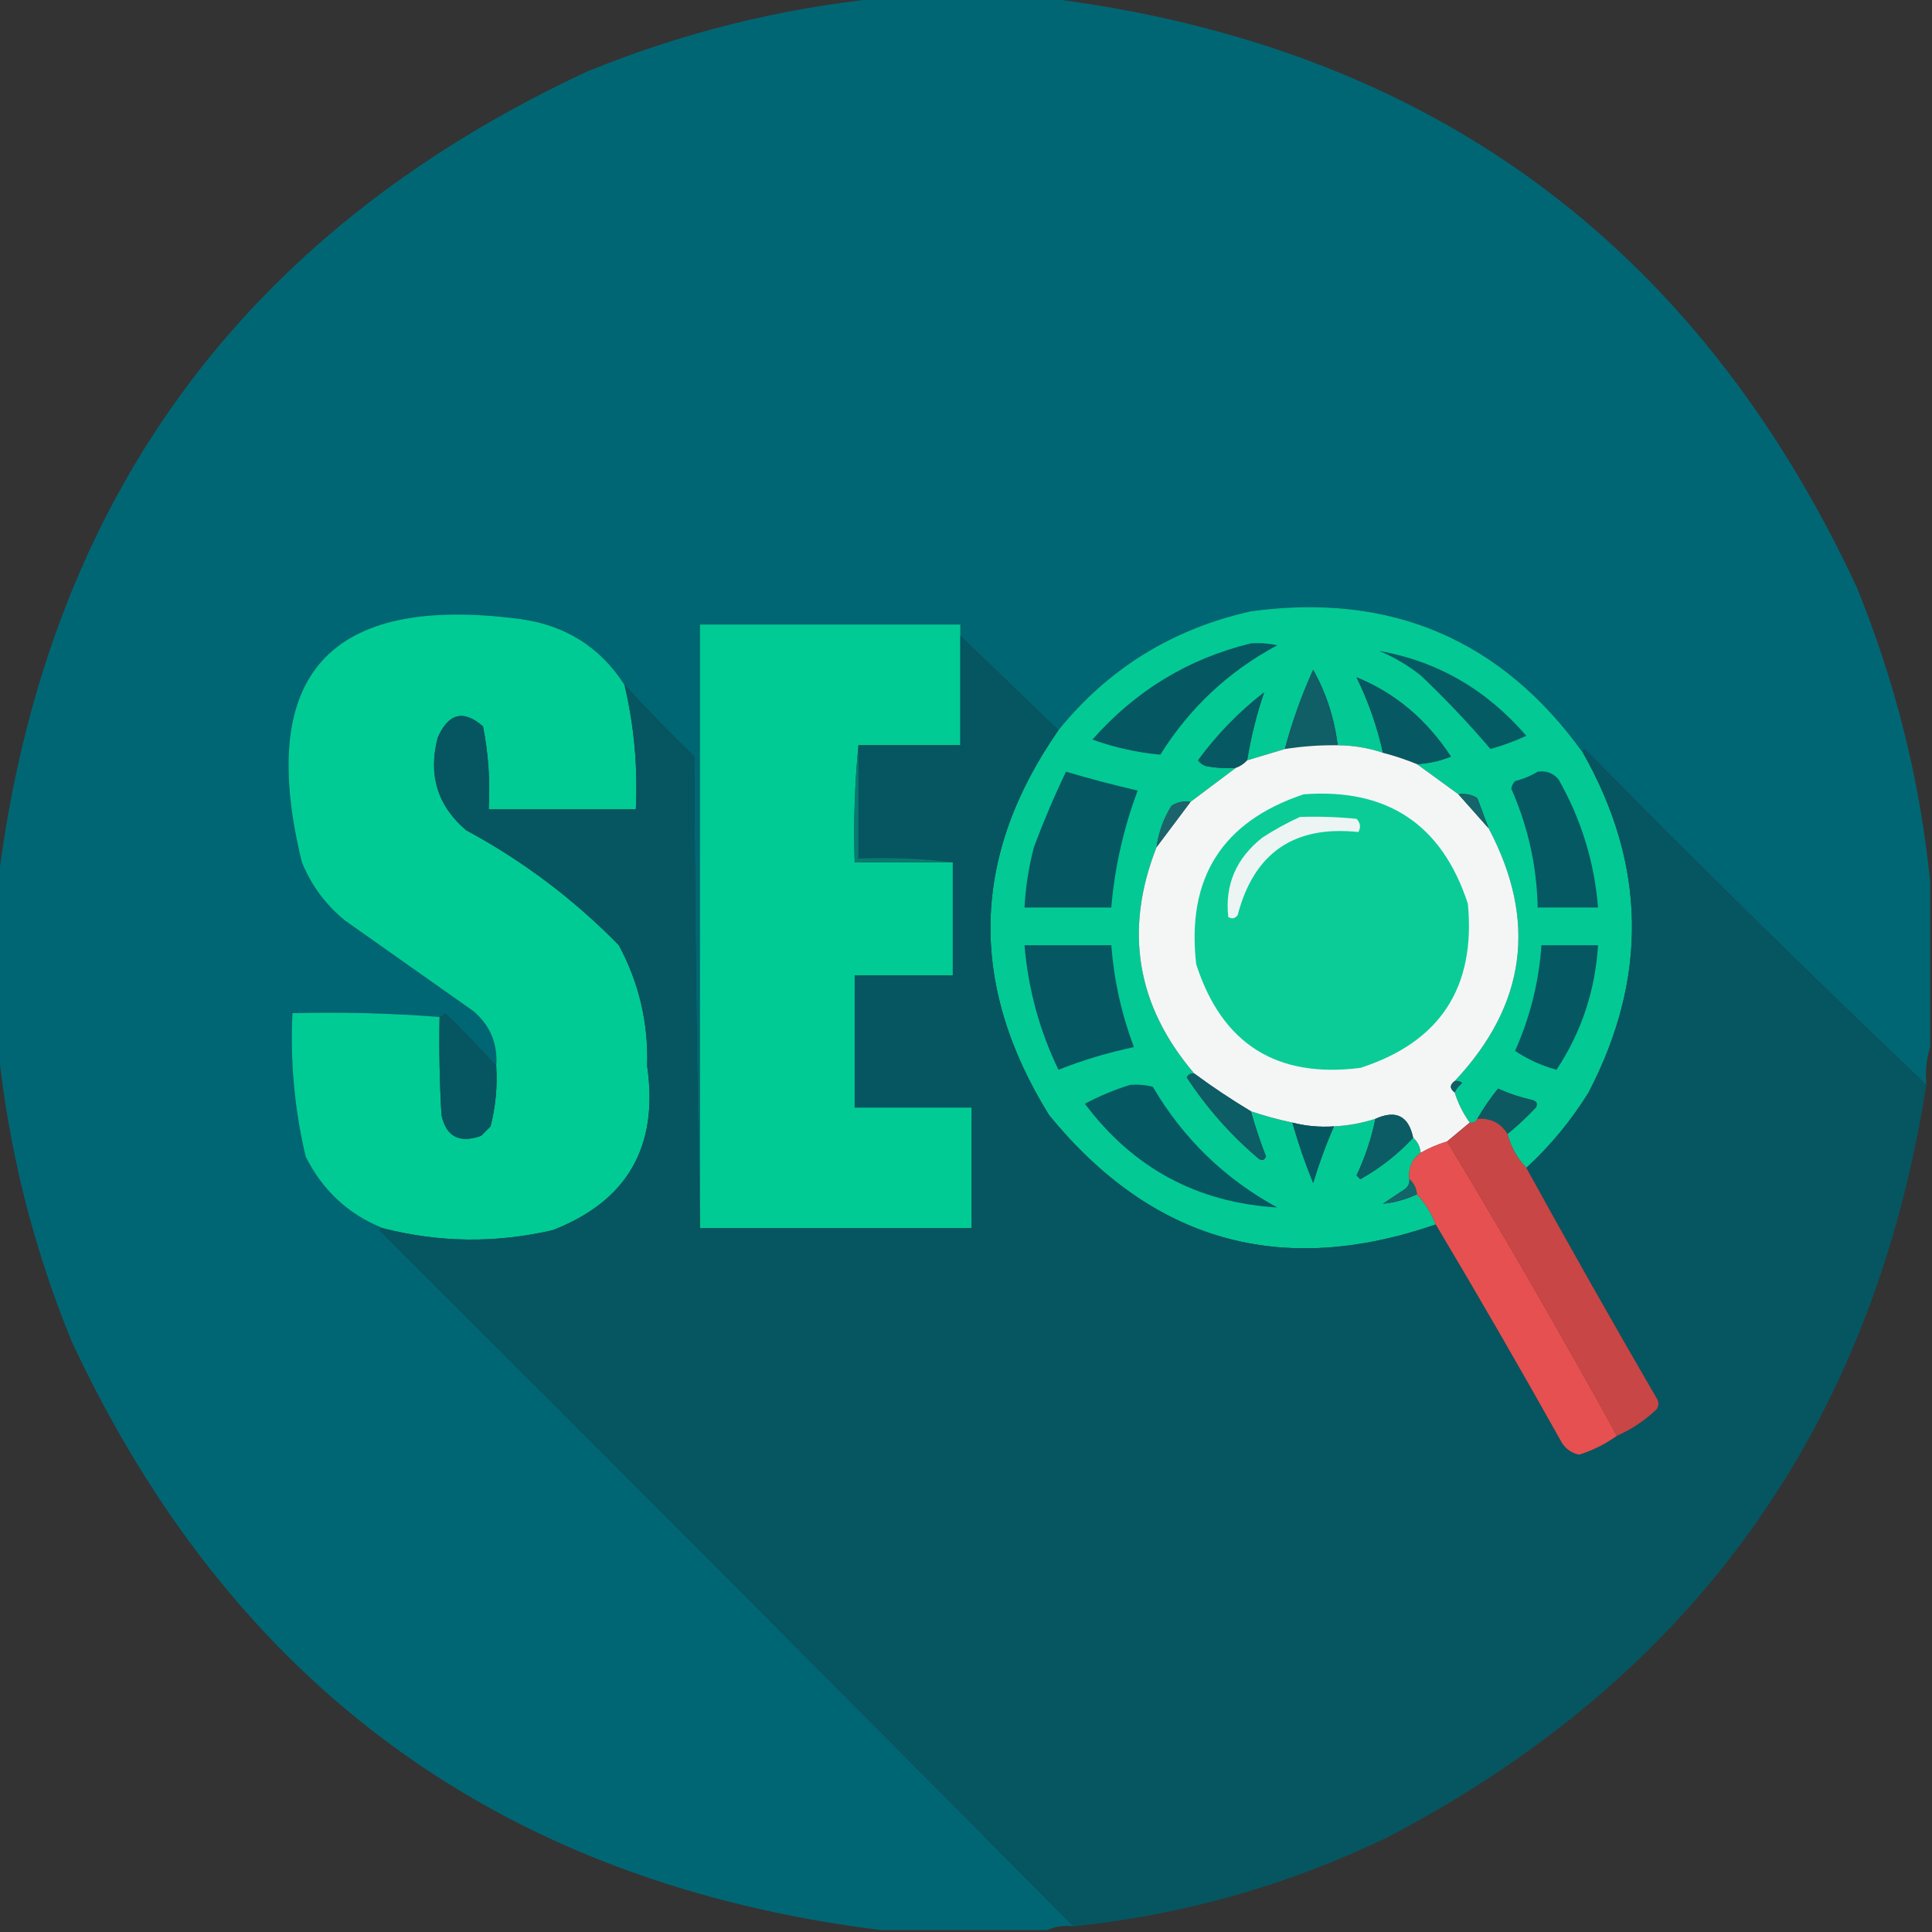 <?xml version="1.0" encoding="UTF-8"?>
<!DOCTYPE svg PUBLIC "-//W3C//DTD SVG 1.1//EN" "http://www.w3.org/Graphics/SVG/1.1/DTD/svg11.dtd">
<svg xmlns="http://www.w3.org/2000/svg" version="1.1" width="512px" height="512px" style="shape-rendering:geometricPrecision; text-rendering:geometricPrecision; image-rendering:optimizeQuality; fill-rule:evenodd; clip-rule:evenodd" xmlns:xlink="http://www.w3.org/1999/xlink">
<rect width="100%" height="100%" fill="#333333" stroke="none"/>
<g><path style="opacity:0.993" fill="#006775" d="M 233.5,-0.5 C 248.167,-0.5 262.833,-0.5 277.5,-0.5C 377.805,11.982 449.305,63.982 492,155.5C 502.297,180.687 508.797,206.687 511.5,233.5C 511.5,248.167 511.5,262.833 511.5,277.5C 510.521,280.625 510.187,283.958 510.5,287.5C 479.917,258.419 449.751,228.752 420,198.5C 419.601,198.728 419.435,199.062 419.5,199.5C 397.891,169.447 368.558,156.947 331.5,162C 310.731,166.641 293.731,177.141 280.5,193.5C 271.86,185.194 263.193,176.861 254.5,168.5C 254.5,167.5 254.5,166.5 254.5,165.5C 231.5,165.5 208.5,165.5 185.5,165.5C 185.5,218.833 185.5,272.167 185.5,325.5C 184.667,284.002 184.167,242.335 184,200.5C 177.603,194.271 171.436,187.938 165.5,181.5C 159.019,171.41 149.686,165.577 137.5,164C 87.019,157.484 67.852,178.984 80,228.5C 82.492,234.647 86.326,239.814 91.5,244C 102.833,252 114.167,260 125.5,268C 129.934,271.798 131.934,276.631 131.5,282.5C 127.231,277.729 122.731,273.062 118,268.5C 117.617,269.056 117.117,269.389 116.5,269.5C 103.677,268.505 90.677,268.171 77.5,268.5C 76.881,281.335 78.047,294.001 81,306.5C 85.469,315.472 92.303,321.806 101.5,325.5C 101.062,325.435 100.728,325.601 100.5,326C 162.035,387.368 223.368,448.868 284.5,510.5C 281.941,510.198 279.607,510.532 277.5,511.5C 262.833,511.5 248.167,511.5 233.5,511.5C 133.195,499.018 61.695,447.018 19,355.5C 8.703,330.313 2.203,304.313 -0.5,277.5C -0.5,262.833 -0.5,248.167 -0.5,233.5C 11.982,133.195 63.982,61.695 155.5,19C 180.687,8.703 206.687,2.203 233.5,-0.5 Z"/></g>
<g><path style="opacity:1" fill="#03c995" d="M 419.5,199.5 C 436.315,229.147 436.815,259.147 421,289.5C 416.421,296.914 410.921,303.581 404.5,309.5C 402.076,306.992 400.41,303.992 399.5,300.5C 402.13,298.372 404.63,296.039 407,293.5C 407.591,292.517 407.257,291.85 406,291.5C 402.875,290.804 399.875,289.804 397,288.5C 394.946,291.047 393.113,293.714 391.5,296.5C 391.158,297.338 390.492,297.672 389.5,297.5C 387.733,295.062 386.399,292.395 385.5,289.5C 385.953,288.542 386.619,287.708 387.5,287C 386.906,286.536 386.239,286.369 385.5,286.5C 404.459,266.326 407.459,243.993 394.5,219.5C 393.513,216.854 392.513,214.188 391.5,211.5C 389.955,210.548 388.288,210.215 386.5,210.5C 382.81,207.801 379.143,205.135 375.5,202.5C 378.609,202.345 381.609,201.678 384.5,200.5C 378.027,190.644 369.694,183.644 359.5,179.5C 362.638,185.916 364.972,192.583 366.5,199.5C 362.618,198.197 358.618,197.53 354.5,197.5C 353.632,190.397 351.466,183.731 348,177.5C 344.913,184.33 342.413,191.33 340.5,198.5C 337.167,199.5 333.833,200.5 330.5,201.5C 331.526,195.278 333.026,189.278 335,183.5C 328.314,188.686 322.48,194.686 317.5,201.5C 318.025,202.192 318.692,202.692 319.5,203C 322.146,203.497 324.813,203.664 327.5,203.5C 323.524,206.469 319.524,209.469 315.5,212.5C 313.712,212.215 312.045,212.548 310.5,213.5C 308.368,216.896 307.035,220.563 306.5,224.5C 297.838,246.539 301.171,266.539 316.5,284.5C 315.624,284.369 314.957,284.702 314.5,285.5C 319.795,293.593 326.128,300.76 333.5,307C 334.332,307.688 334.998,307.521 335.5,306.5C 333.957,302.539 332.624,298.539 331.5,294.5C 335.11,295.703 338.777,296.703 342.5,297.5C 344.026,302.91 345.859,308.244 348,313.5C 349.547,308.356 351.38,303.356 353.5,298.5C 357.262,298.309 360.929,297.642 364.5,296.5C 363.438,301.686 361.771,306.686 359.5,311.5C 359.833,311.833 360.167,312.167 360.5,312.5C 365.784,309.541 370.451,305.875 374.5,301.5C 375.674,302.514 376.34,303.847 376.5,305.5C 374.166,307.176 373.166,309.509 373.5,312.5C 373.586,313.496 373.252,314.329 372.5,315C 370.5,316.333 368.5,317.667 366.5,319C 369.574,318.701 372.574,317.868 375.5,316.5C 377.653,318.794 379.32,321.46 380.5,324.5C 339.504,338.665 305.337,328.998 278,295.5C 256.507,260.782 257.34,226.782 280.5,193.5C 293.731,177.141 310.731,166.641 331.5,162C 368.558,156.947 397.891,169.447 419.5,199.5 Z"/></g>
<g><path style="opacity:1" fill="#00cb95" d="M 165.5,181.5 C 168.059,192.325 169.059,203.325 168.5,214.5C 155.5,214.5 142.5,214.5 129.5,214.5C 129.929,207.053 129.429,199.719 128,192.5C 122.841,188.003 118.841,189.003 116,195.5C 113.431,205.338 115.931,213.504 123.5,220C 138.561,228.112 152.061,238.278 164,250.5C 169.362,260.472 171.862,271.139 171.5,282.5C 174.604,303.813 166.271,318.313 146.5,326C 131.426,329.496 116.426,329.329 101.5,325.5C 92.303,321.806 85.469,315.472 81,306.5C 78.047,294.001 76.881,281.335 77.5,268.5C 90.677,268.171 103.677,268.505 116.5,269.5C 116.334,278.173 116.5,286.84 117,295.5C 118.236,301.22 121.736,303.053 127.5,301C 128.333,300.167 129.167,299.333 130,298.5C 131.339,293.264 131.839,287.93 131.5,282.5C 131.934,276.631 129.934,271.798 125.5,268C 114.167,260 102.833,252 91.5,244C 86.326,239.814 82.492,234.647 80,228.5C 67.852,178.984 87.019,157.484 137.5,164C 149.686,165.577 159.019,171.41 165.5,181.5 Z"/></g>
<g><path style="opacity:1" fill="#00cb95" d="M 254.5,168.5 C 254.5,178.167 254.5,187.833 254.5,197.5C 245.5,197.5 236.5,197.5 227.5,197.5C 226.506,207.653 226.172,217.986 226.5,228.5C 235.167,228.5 243.833,228.5 252.5,228.5C 252.5,238.5 252.5,248.5 252.5,258.5C 243.833,258.5 235.167,258.5 226.5,258.5C 226.5,270.167 226.5,281.833 226.5,293.5C 236.833,293.5 247.167,293.5 257.5,293.5C 257.5,304.167 257.5,314.833 257.5,325.5C 233.5,325.5 209.5,325.5 185.5,325.5C 185.5,272.167 185.5,218.833 185.5,165.5C 208.5,165.5 231.5,165.5 254.5,165.5C 254.5,166.5 254.5,167.5 254.5,168.5 Z"/></g>
<g><path style="opacity:0.999" fill="#055661" d="M 254.5,168.5 C 263.193,176.861 271.86,185.194 280.5,193.5C 257.34,226.782 256.507,260.782 278,295.5C 305.337,328.998 339.504,338.665 380.5,324.5C 391.892,343.607 403.059,362.94 414,382.5C 415.117,384.124 416.617,385.124 418.5,385.5C 422.134,384.35 425.467,382.683 428.5,380.5C 432.39,378.781 435.89,376.448 439,373.5C 439.667,372.5 439.667,371.5 439,370.5C 427.244,350.261 415.744,329.927 404.5,309.5C 410.921,303.581 416.421,296.914 421,289.5C 436.815,259.147 436.315,229.147 419.5,199.5C 419.435,199.062 419.601,198.728 420,198.5C 449.751,228.752 479.917,258.419 510.5,287.5C 496.257,378.22 448.59,444.72 367.5,487C 341.205,499.657 313.538,507.491 284.5,510.5C 223.368,448.868 162.035,387.368 100.5,326C 100.728,325.601 101.062,325.435 101.5,325.5C 116.426,329.329 131.426,329.496 146.5,326C 166.271,318.313 174.604,303.813 171.5,282.5C 171.862,271.139 169.362,260.472 164,250.5C 152.061,238.278 138.561,228.112 123.5,220C 115.931,213.504 113.431,205.338 116,195.5C 118.841,189.003 122.841,188.003 128,192.5C 129.429,199.719 129.929,207.053 129.5,214.5C 142.5,214.5 155.5,214.5 168.5,214.5C 169.059,203.325 168.059,192.325 165.5,181.5C 171.436,187.938 177.603,194.271 184,200.5C 184.167,242.335 184.667,284.002 185.5,325.5C 209.5,325.5 233.5,325.5 257.5,325.5C 257.5,314.833 257.5,304.167 257.5,293.5C 247.167,293.5 236.833,293.5 226.5,293.5C 226.5,281.833 226.5,270.167 226.5,258.5C 235.167,258.5 243.833,258.5 252.5,258.5C 252.5,248.5 252.5,238.5 252.5,228.5C 244.35,227.507 236.017,227.174 227.5,227.5C 227.5,217.5 227.5,207.5 227.5,197.5C 236.5,197.5 245.5,197.5 254.5,197.5C 254.5,187.833 254.5,178.167 254.5,168.5 Z"/></g>
<g><path style="opacity:1" fill="#055862" d="M 331.5,170.5 C 333.857,170.337 336.19,170.503 338.5,171C 325.598,177.901 315.265,187.568 307.5,200C 301.396,199.444 295.396,198.111 289.5,196C 300.924,183.04 314.924,174.54 331.5,170.5 Z"/></g>
<g><path style="opacity:1" fill="#055b63" d="M 365.5,172.5 C 380.909,175.223 393.909,182.723 404.5,195C 401.467,196.389 398.301,197.555 395,198.5C 389.221,191.719 383.054,185.219 376.5,179C 373.108,176.306 369.441,174.14 365.5,172.5 Z"/></g>
<g><path style="opacity:1" fill="#105e66" d="M 354.5,197.5 C 349.797,197.437 345.13,197.771 340.5,198.5C 342.413,191.33 344.913,184.33 348,177.5C 351.466,183.731 353.632,190.397 354.5,197.5 Z"/></g>
<g><path style="opacity:1" fill="#065962" d="M 375.5,202.5 C 372.574,201.302 369.574,200.302 366.5,199.5C 364.972,192.583 362.638,185.916 359.5,179.5C 369.694,183.644 378.027,190.644 384.5,200.5C 381.609,201.678 378.609,202.345 375.5,202.5 Z"/></g>
<g><path style="opacity:1" fill="#065962" d="M 330.5,201.5 C 329.71,202.401 328.71,203.068 327.5,203.5C 324.813,203.664 322.146,203.497 319.5,203C 318.692,202.692 318.025,202.192 317.5,201.5C 322.48,194.686 328.314,188.686 335,183.5C 333.026,189.278 331.526,195.278 330.5,201.5 Z"/></g>
<g><path style="opacity:1" fill="#047c71" d="M 227.5,197.5 C 227.5,207.5 227.5,217.5 227.5,227.5C 236.017,227.174 244.35,227.507 252.5,228.5C 243.833,228.5 235.167,228.5 226.5,228.5C 226.172,217.986 226.506,207.653 227.5,197.5 Z"/></g>
<g><path style="opacity:1" fill="#f4f6f6" d="M 354.5,197.5 C 358.618,197.53 362.618,198.197 366.5,199.5C 369.574,200.302 372.574,201.302 375.5,202.5C 379.143,205.135 382.81,207.801 386.5,210.5C 389.195,213.526 391.862,216.526 394.5,219.5C 407.459,243.993 404.459,266.326 385.5,286.5C 384.167,287.5 384.167,288.5 385.5,289.5C 386.399,292.395 387.733,295.062 389.5,297.5C 387.5,299.167 385.5,300.833 383.5,302.5C 381.02,303.242 378.687,304.242 376.5,305.5C 376.34,303.847 375.674,302.514 374.5,301.5C 373.27,295.715 369.937,294.048 364.5,296.5C 360.929,297.642 357.262,298.309 353.5,298.5C 349.731,298.756 346.064,298.423 342.5,297.5C 338.777,296.703 335.11,295.703 331.5,294.5C 326.365,291.428 321.365,288.095 316.5,284.5C 301.171,266.539 297.838,246.539 306.5,224.5C 309.469,220.524 312.469,216.524 315.5,212.5C 319.524,209.469 323.524,206.469 327.5,203.5C 328.71,203.068 329.71,202.401 330.5,201.5C 333.833,200.5 337.167,199.5 340.5,198.5C 345.13,197.771 349.797,197.437 354.5,197.5 Z"/></g>
<g><path style="opacity:1" fill="#055862" d="M 282.5,204.5 C 288.783,206.372 295.116,208.039 301.5,209.5C 297.75,219.5 295.417,229.833 294.5,240.5C 286.833,240.5 279.167,240.5 271.5,240.5C 271.791,235.088 272.624,229.755 274,224.5C 276.555,217.652 279.389,210.986 282.5,204.5 Z"/></g>
<g><path style="opacity:1" fill="#055962" d="M 407.5,204.5 C 409.722,204.178 411.556,204.845 413,206.5C 419.022,217.067 422.522,228.4 423.5,240.5C 418.167,240.5 412.833,240.5 407.5,240.5C 407.277,229.554 404.944,219.054 400.5,209C 400.645,208.228 400.978,207.561 401.5,207C 403.723,206.434 405.723,205.6 407.5,204.5 Z"/></g>
<g><path style="opacity:1" fill="#15656b" d="M 386.5,210.5 C 388.288,210.215 389.955,210.548 391.5,211.5C 392.513,214.188 393.513,216.854 394.5,219.5C 391.862,216.526 389.195,213.526 386.5,210.5 Z"/></g>
<g><path style="opacity:1" fill="#0bcc97" d="M 345.5,210.5 C 367.648,208.831 382.148,218.497 389,239.5C 391.112,261.704 381.612,276.204 360.5,283C 338.299,285.825 323.799,276.658 317,255.5C 314.394,232.691 323.894,217.691 345.5,210.5 Z"/></g>
<g><path style="opacity:1" fill="#1b646c" d="M 315.5,212.5 C 312.469,216.524 309.469,220.524 306.5,224.5C 307.035,220.563 308.368,216.896 310.5,213.5C 312.045,212.548 313.712,212.215 315.5,212.5 Z"/></g>
<g><path style="opacity:1" fill="#ecf5f3" d="M 344.5,216.5 C 349.511,216.334 354.511,216.501 359.5,217C 360.517,218.049 360.684,219.216 360,220.5C 342.968,218.676 332.302,226.009 328,242.5C 327.282,243.451 326.449,243.617 325.5,243C 324.575,234.498 327.575,227.498 334.5,222C 337.767,219.87 341.1,218.037 344.5,216.5 Z"/></g>
<g><path style="opacity:1" fill="#055761" d="M 271.5,250.5 C 279.167,250.5 286.833,250.5 294.5,250.5C 295.23,259.82 297.23,268.82 300.5,277.5C 293.643,278.932 286.977,280.932 280.5,283.5C 275.485,273.113 272.485,262.113 271.5,250.5 Z"/></g>
<g><path style="opacity:1" fill="#055862" d="M 408.5,250.5 C 413.5,250.5 418.5,250.5 423.5,250.5C 422.74,262.569 419.073,273.569 412.5,283.5C 408.473,282.391 404.807,280.724 401.5,278.5C 405.488,269.588 407.822,260.255 408.5,250.5 Z"/></g>
<g><path style="opacity:1" fill="#055661" d="M 131.5,282.5 C 131.839,287.93 131.339,293.264 130,298.5C 129.167,299.333 128.333,300.167 127.5,301C 121.736,303.053 118.236,301.22 117,295.5C 116.5,286.84 116.334,278.173 116.5,269.5C 117.117,269.389 117.617,269.056 118,268.5C 122.731,273.062 127.231,277.729 131.5,282.5 Z"/></g>
<g><path style="opacity:1" fill="#0c5d65" d="M 316.5,284.5 C 321.365,288.095 326.365,291.428 331.5,294.5C 332.624,298.539 333.957,302.539 335.5,306.5C 334.998,307.521 334.332,307.688 333.5,307C 326.128,300.76 319.795,293.593 314.5,285.5C 314.957,284.702 315.624,284.369 316.5,284.5 Z"/></g>
<g><path style="opacity:1" fill="#115e67" d="M 385.5,286.5 C 386.239,286.369 386.906,286.536 387.5,287C 386.619,287.708 385.953,288.542 385.5,289.5C 384.167,288.5 384.167,287.5 385.5,286.5 Z"/></g>
<g><path style="opacity:1" fill="#055862" d="M 299.5,287.5 C 301.527,287.338 303.527,287.505 305.5,288C 313.55,301.717 324.55,312.384 338.5,320C 317.254,318.71 300.254,309.544 287.5,292.5C 291.416,290.423 295.416,288.756 299.5,287.5 Z"/></g>
<g><path style="opacity:1" fill="#0d5962" d="M 399.5,300.5 C 397.685,297.593 395.019,296.259 391.5,296.5C 393.113,293.714 394.946,291.047 397,288.5C 399.875,289.804 402.875,290.804 406,291.5C 407.257,291.85 407.591,292.517 407,293.5C 404.63,296.039 402.13,298.372 399.5,300.5 Z"/></g>
<g><path style="opacity:1" fill="#0b5c65" d="M 374.5,301.5 C 370.451,305.875 365.784,309.541 360.5,312.5C 360.167,312.167 359.833,311.833 359.5,311.5C 361.771,306.686 363.438,301.686 364.5,296.5C 369.937,294.048 373.27,295.715 374.5,301.5 Z"/></g>
<g><path style="opacity:1" fill="#c94646" d="M 391.5,296.5 C 395.019,296.259 397.685,297.593 399.5,300.5C 400.41,303.992 402.076,306.992 404.5,309.5C 415.744,329.927 427.244,350.261 439,370.5C 439.667,371.5 439.667,372.5 439,373.5C 435.89,376.448 432.39,378.781 428.5,380.5C 413.99,354.138 398.99,328.138 383.5,302.5C 385.5,300.833 387.5,299.167 389.5,297.5C 390.492,297.672 391.158,297.338 391.5,296.5 Z"/></g>
<g><path style="opacity:1" fill="#055862" d="M 342.5,297.5 C 346.064,298.423 349.731,298.756 353.5,298.5C 351.38,303.356 349.547,308.356 348,313.5C 345.859,308.244 344.026,302.91 342.5,297.5 Z"/></g>
<g><path style="opacity:1" fill="#e75050" d="M 383.5,302.5 C 398.99,328.138 413.99,354.138 428.5,380.5C 425.467,382.683 422.134,384.35 418.5,385.5C 416.617,385.124 415.117,384.124 414,382.5C 403.059,362.94 391.892,343.607 380.5,324.5C 379.32,321.46 377.653,318.794 375.5,316.5C 375.34,314.847 374.674,313.514 373.5,312.5C 373.166,309.509 374.166,307.176 376.5,305.5C 378.687,304.242 381.02,303.242 383.5,302.5 Z"/></g>
<g><path style="opacity:1" fill="#126669" d="M 373.5,312.5 C 374.674,313.514 375.34,314.847 375.5,316.5C 372.574,317.868 369.574,318.701 366.5,319C 368.5,317.667 370.5,316.333 372.5,315C 373.252,314.329 373.586,313.496 373.5,312.5 Z"/></g>
</svg>
